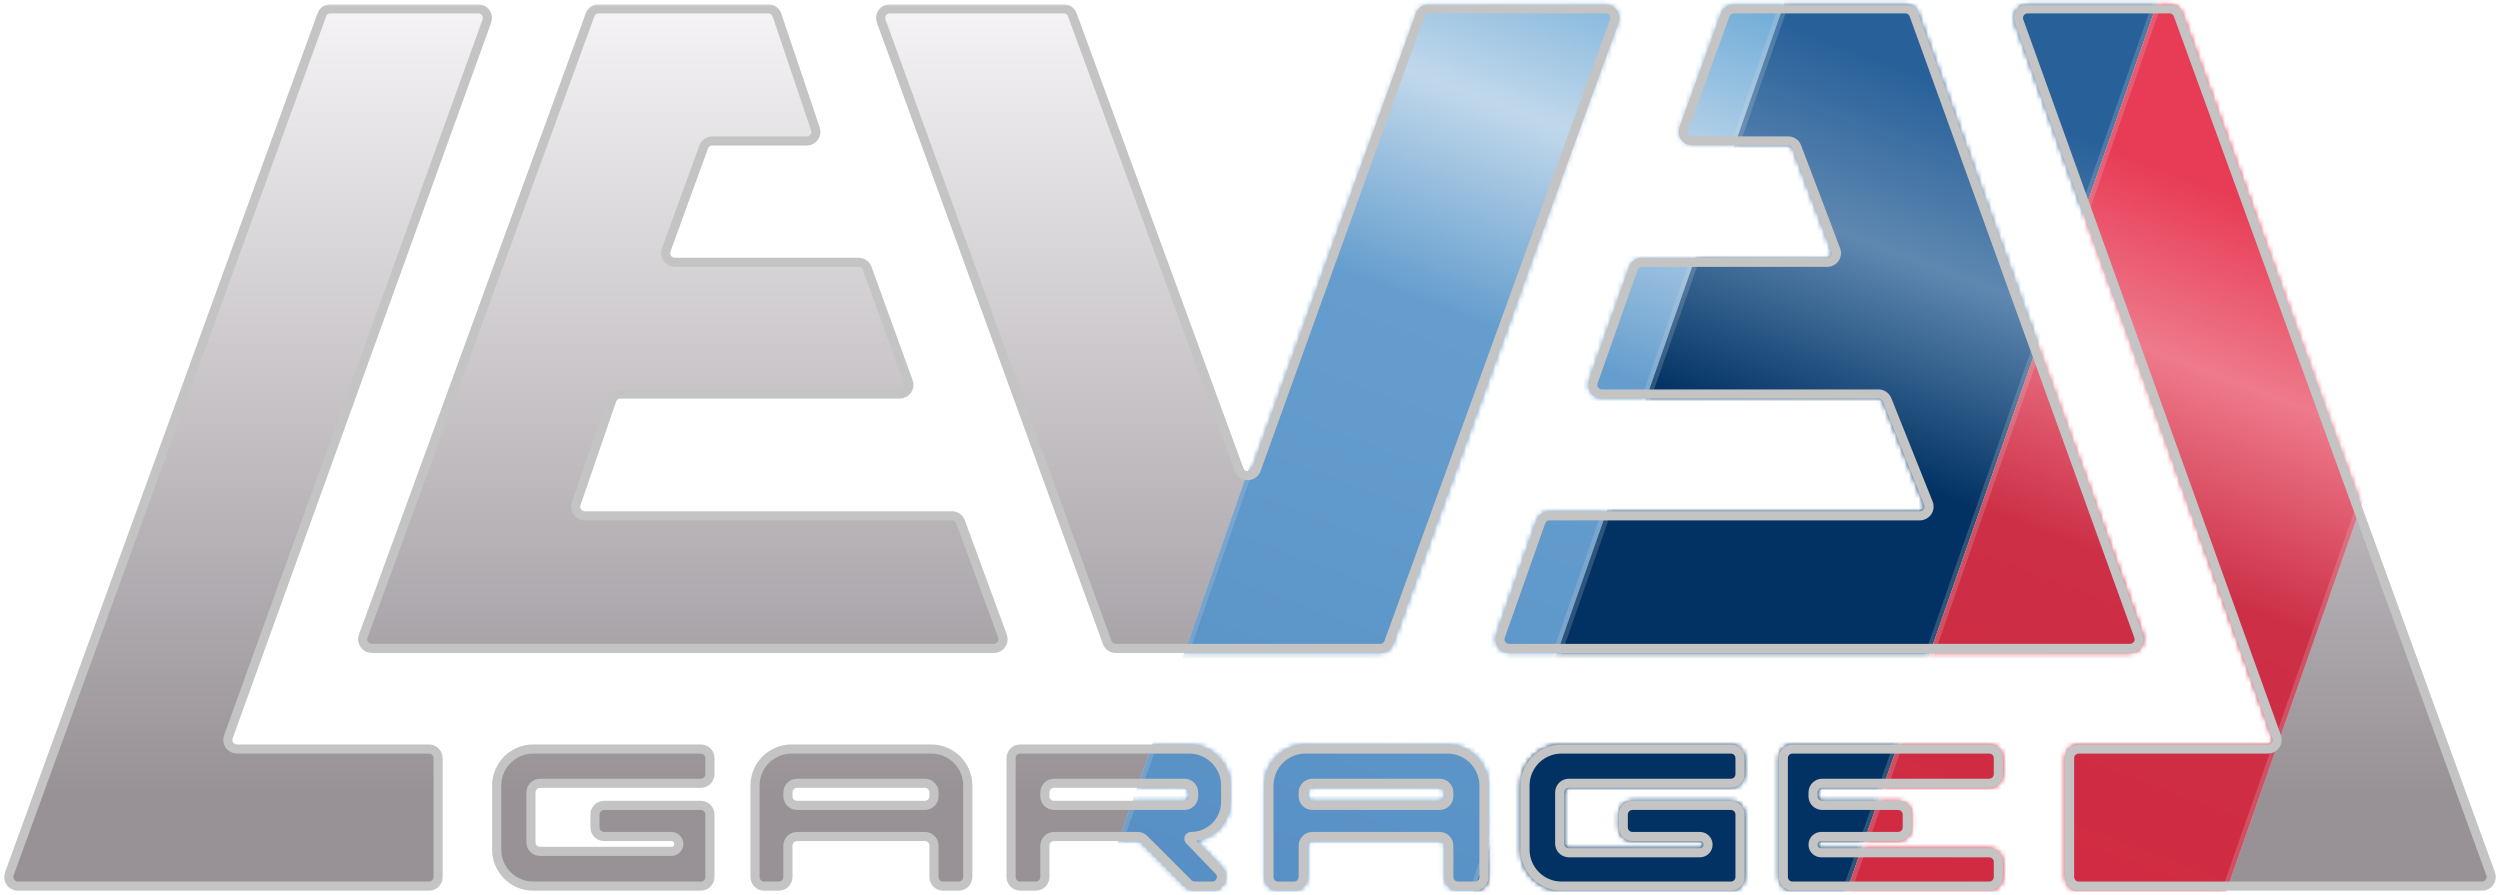 <svg width="514" height="184" viewBox="0 0 514 184" fill="none" xmlns="http://www.w3.org/2000/svg">
<path d="M100.1 4.33C100.542 3.105 99.635 1.813 98.332 1.813H67.938C67.148 1.813 66.442 2.307 66.172 3.049L1.917 179.666C1.471 180.891 2.379 182.187 3.683 182.187H88.193C89.231 182.187 90.072 181.346 90.072 180.308V155.874C90.072 154.836 89.231 153.995 88.193 153.995H48.722C47.42 153.995 46.512 152.702 46.955 151.478L100.1 4.33Z" fill="url(#paint0_linear_2643_81)"/>
<path d="M206.114 130.788C206.565 132.014 205.657 133.314 204.351 133.314H76.445C75.14 133.314 74.233 132.017 74.68 130.791L121.32 3.047C121.59 2.306 122.295 1.813 123.085 1.813H157.96C158.766 1.813 159.482 2.327 159.74 3.09L167.647 26.505C168.058 27.723 167.152 28.985 165.867 28.985H146.443C145.653 28.985 144.948 29.479 144.677 30.221L136.962 51.409C136.516 52.635 137.424 53.931 138.728 53.931H176.529C177.319 53.931 178.025 54.426 178.295 55.169L186.756 78.491C187.201 79.716 186.293 81.01 184.99 81.01H127.56C126.758 81.01 126.044 81.519 125.783 82.278L118.457 103.559C118.037 104.779 118.943 106.05 120.234 106.05H195.72C196.508 106.05 197.212 106.541 197.484 107.281L206.114 130.788Z" fill="url(#paint1_linear_2643_81)"/>
<path d="M220.47 3.045C220.199 2.305 219.494 1.813 218.706 1.813H182.938C181.634 1.813 180.727 3.108 181.173 4.334L227.632 132.078C227.902 132.82 228.608 133.314 229.398 133.314H283.767C284.558 133.314 285.264 132.82 285.533 132.077L331.903 4.333C332.348 3.108 331.44 1.813 330.137 1.813H293.727C292.934 1.813 292.227 2.31 291.959 3.055L258.288 96.548C257.694 98.199 255.361 98.206 254.757 96.558L220.47 3.045Z" fill="url(#paint2_linear_2643_81)"/>
<path d="M393.512 3.053C393.243 2.309 392.536 1.813 391.745 1.813H356.469C355.68 1.813 354.975 2.306 354.704 3.047L346.158 26.462C345.711 27.688 346.619 28.985 347.923 28.985H367.668C368.449 28.985 369.148 29.468 369.425 30.198L377.455 51.386C377.921 52.616 377.013 53.931 375.698 53.931H337.577C336.78 53.931 336.07 54.434 335.805 55.185L327.583 78.507C327.152 79.729 328.059 81.01 329.355 81.01H386.23C386.999 81.01 387.69 81.478 387.975 82.192L396.483 103.473C396.976 104.707 396.067 106.05 394.738 106.05H318.575C317.779 106.05 317.069 106.552 316.803 107.302L308.493 130.809C308.06 132.032 308.967 133.314 310.264 133.314H437.935C439.237 133.314 440.144 132.021 439.701 130.797L393.512 3.053Z" fill="url(#paint3_linear_2643_81)"/>
<path d="M447.828 3.049C447.558 2.307 446.852 1.813 446.062 1.813H416.869C415.568 1.813 414.661 3.104 415.102 4.328L468.069 151.48C468.509 152.704 467.602 153.995 466.301 153.995H427.383C426.345 153.995 425.504 154.836 425.504 155.874V180.308C425.504 181.346 426.345 182.187 427.383 182.187H510.317C511.621 182.187 512.529 180.891 512.083 179.666L447.828 3.049Z" fill="url(#paint4_linear_2643_81)"/>
<path d="M408.981 161.043C410.018 161.043 410.86 160.202 410.86 159.164V155.874C410.86 154.836 410.018 153.995 408.981 153.995H368.527C367.489 153.995 366.648 154.836 366.648 155.874V180.308C366.648 181.346 367.489 182.187 368.527 182.187H408.981C410.018 182.187 410.86 181.346 410.86 180.308V177.203C410.86 176.166 410.018 175.324 408.981 175.324H374.435C373.513 175.324 372.765 174.577 372.765 173.655V173.655C372.765 172.733 373.513 171.986 374.435 171.986H390.258C391.296 171.986 392.137 171.145 392.137 170.107V167.466C392.137 166.428 391.296 165.587 390.258 165.587H374.644C373.607 165.587 372.765 164.746 372.765 163.708V162.922C372.765 161.884 373.607 161.043 374.644 161.043H408.981Z" fill="url(#paint5_linear_2643_81)"/>
<path d="M355.871 165.587C356.909 165.587 357.75 166.428 357.75 167.466V180.308C357.75 181.346 356.909 182.187 355.871 182.187H321.054C316.904 182.187 313.539 178.822 313.539 174.671V161.51C313.539 157.36 316.904 153.995 321.054 153.995H355.871C356.909 153.995 357.75 154.836 357.75 155.874V159.164C357.75 160.202 356.909 161.043 355.871 161.043H322.554C321.517 161.043 320.676 161.884 320.676 162.922V173.446C320.676 174.483 321.517 175.324 322.554 175.324H349.5C350.422 175.324 351.169 174.577 351.169 173.655V173.655C351.169 172.733 350.422 171.986 349.5 171.986H335.623C334.586 171.986 333.744 171.145 333.744 170.107V167.466C333.744 166.428 334.586 165.587 335.623 165.587H355.871Z" fill="url(#paint6_linear_2643_81)"/>
<path d="M144.083 182.187C145.12 182.187 145.962 181.346 145.962 180.308V167.466C145.962 166.428 145.12 165.587 144.083 165.587H124.205C123.168 165.587 122.327 166.428 122.327 167.466V170.107C122.327 171.145 123.168 171.986 124.205 171.986H138.036C138.881 171.986 139.566 172.671 139.566 173.516V173.516C139.566 174.361 138.881 175.046 138.036 175.046H111.044C110.006 175.046 109.165 174.205 109.165 173.167V162.922C109.165 161.884 110.006 161.043 111.044 161.043H144.083C145.12 161.043 145.962 160.202 145.962 159.164V155.874C145.962 154.836 145.12 153.995 144.083 153.995H109.637C105.486 153.995 102.121 157.36 102.121 161.51V174.671C102.121 178.822 105.486 182.187 109.637 182.187H144.083Z" fill="url(#paint7_linear_2643_81)"/>
<path fill-rule="evenodd" clip-rule="evenodd" d="M249.245 182.187C250.902 182.187 251.748 180.198 250.598 179.005L244.564 172.739C244.292 172.456 244.492 171.986 244.884 171.986V171.986C248.811 171.986 251.995 168.802 251.995 164.875V161.51C251.995 157.36 248.63 153.995 244.479 153.995H209.755C208.717 153.995 207.876 154.836 207.876 155.874V180.308C207.876 181.346 208.717 182.187 209.755 182.187H212.949C213.986 182.187 214.828 181.346 214.828 180.308V173.865C214.828 172.827 215.669 171.986 216.707 171.986H233.884C234.382 171.986 234.861 172.184 235.213 172.537L244.308 181.636C244.66 181.989 245.138 182.187 245.637 182.187H249.245ZM243.535 165.587C244.573 165.587 245.414 164.746 245.414 163.708V162.922C245.414 161.884 244.573 161.043 243.535 161.043H216.707C215.669 161.043 214.828 161.884 214.828 162.922V163.708C214.828 164.746 215.669 165.587 216.707 165.587H243.535Z" fill="url(#paint8_linear_2643_81)"/>
<path fill-rule="evenodd" clip-rule="evenodd" d="M197.099 182.187C198.137 182.187 198.978 181.346 198.978 180.308V161.51C198.978 157.36 195.613 153.995 191.463 153.995H162.746C158.595 153.995 155.23 157.36 155.23 161.51V180.308C155.23 181.346 156.071 182.187 157.109 182.187H160.117C161.155 182.187 161.996 181.346 161.996 180.308V173.865C161.996 172.827 162.838 171.986 163.875 171.986H190.148C191.186 171.986 192.027 172.827 192.027 173.865V180.308C192.027 181.346 192.868 182.187 193.906 182.187H197.099ZM163.875 165.587C162.838 165.587 161.996 164.746 161.996 163.708V162.922C161.996 161.884 162.838 161.043 163.875 161.043H190.148C191.186 161.043 192.027 161.884 192.027 162.922V163.708C192.027 164.746 191.186 165.587 190.148 165.587H163.875Z" fill="url(#paint9_linear_2643_81)"/>
<path fill-rule="evenodd" clip-rule="evenodd" d="M303.225 182.187C304.263 182.187 305.104 181.346 305.104 180.308V161.51C305.104 157.36 301.739 153.995 297.589 153.995H268.408C264.258 153.995 260.893 157.36 260.893 161.51V180.308C260.893 181.346 261.734 182.187 262.772 182.187H266.058C267.096 182.187 267.937 181.346 267.937 180.308V173.865C267.937 172.827 268.778 171.986 269.816 171.986H295.996C297.034 171.986 297.875 172.827 297.875 173.865V180.308C297.875 181.346 298.716 182.187 299.754 182.187H303.225ZM269.816 165.587C268.778 165.587 267.937 164.746 267.937 163.708V162.922C267.937 161.884 268.778 161.043 269.816 161.043H295.996C297.034 161.043 297.875 161.884 297.875 162.922V163.708C297.875 164.746 297.034 165.587 295.996 165.587H269.816Z" fill="url(#paint10_linear_2643_81)"/>
<mask id="mask0_2643_81" style="mask-type:alpha" maskUnits="userSpaceOnUse" x="0" y="0" width="514" height="184">
<mask id="path-2-outside-1_2643_81" maskUnits="userSpaceOnUse" x="0" y="0.813" width="514" height="183" fill="black">
<rect fill="white" y="0.813" width="514" height="183"/>
<path d="M100.1 4.33C100.542 3.105 99.635 1.813 98.332 1.813H67.938C67.148 1.813 66.442 2.307 66.172 3.049L1.917 179.666C1.471 180.891 2.379 182.187 3.683 182.187H88.193C89.231 182.187 90.072 181.346 90.072 180.308V155.874C90.072 154.836 89.231 153.995 88.193 153.995H48.722C47.42 153.995 46.512 152.702 46.955 151.478L100.1 4.33Z"/>
<path d="M206.114 130.788C206.565 132.014 205.657 133.314 204.351 133.314H76.445C75.14 133.314 74.233 132.017 74.68 130.791L121.32 3.047C121.59 2.306 122.295 1.813 123.085 1.813H157.96C158.766 1.813 159.482 2.327 159.74 3.09L167.647 26.505C168.058 27.723 167.152 28.985 165.867 28.985H146.443C145.653 28.985 144.948 29.479 144.677 30.221L136.962 51.409C136.516 52.635 137.424 53.931 138.728 53.931H176.529C177.319 53.931 178.025 54.426 178.295 55.169L186.756 78.491C187.201 79.716 186.293 81.01 184.99 81.01H127.56C126.758 81.01 126.044 81.519 125.783 82.278L118.457 103.559C118.037 104.779 118.943 106.05 120.234 106.05H195.72C196.508 106.05 197.212 106.541 197.484 107.281L206.114 130.788Z"/>
<path d="M220.47 3.045C220.199 2.305 219.494 1.813 218.706 1.813H182.938C181.634 1.813 180.727 3.108 181.173 4.334L227.632 132.078C227.902 132.82 228.608 133.314 229.398 133.314H283.767C284.558 133.314 285.264 132.82 285.533 132.077L331.903 4.333C332.348 3.108 331.44 1.813 330.137 1.813H293.727C292.934 1.813 292.227 2.31 291.959 3.055L258.288 96.548C257.694 98.199 255.361 98.206 254.757 96.558L220.47 3.045Z"/>
<path d="M393.512 3.053C393.243 2.309 392.536 1.813 391.745 1.813H356.469C355.68 1.813 354.975 2.306 354.704 3.047L346.158 26.462C345.711 27.688 346.619 28.985 347.923 28.985H367.668C368.449 28.985 369.148 29.468 369.425 30.198L377.455 51.386C377.921 52.616 377.013 53.931 375.698 53.931H337.577C336.78 53.931 336.07 54.434 335.805 55.185L327.583 78.507C327.152 79.729 328.059 81.01 329.355 81.01H386.23C386.999 81.01 387.69 81.478 387.975 82.192L396.483 103.473C396.976 104.707 396.067 106.05 394.738 106.05H318.575C317.779 106.05 317.069 106.552 316.803 107.302L308.493 130.809C308.06 132.032 308.967 133.314 310.264 133.314H437.935C439.237 133.314 440.144 132.021 439.701 130.797L393.512 3.053Z"/>
<path d="M447.828 3.049C447.558 2.307 446.852 1.813 446.062 1.813H416.869C415.568 1.813 414.661 3.104 415.102 4.328L468.069 151.48C468.509 152.704 467.602 153.995 466.301 153.995H427.383C426.345 153.995 425.504 154.836 425.504 155.874V180.308C425.504 181.346 426.345 182.187 427.383 182.187H510.317C511.621 182.187 512.529 180.891 512.083 179.666L447.828 3.049Z"/>
<path d="M408.981 161.043C410.018 161.043 410.86 160.202 410.86 159.164V155.874C410.86 154.836 410.018 153.995 408.981 153.995H368.527C367.489 153.995 366.648 154.836 366.648 155.874V180.308C366.648 181.346 367.489 182.187 368.527 182.187H408.981C410.018 182.187 410.86 181.346 410.86 180.308V177.203C410.86 176.166 410.018 175.324 408.981 175.324H374.435C373.513 175.324 372.765 174.577 372.765 173.655V173.655C372.765 172.733 373.513 171.986 374.435 171.986H390.258C391.296 171.986 392.137 171.145 392.137 170.107V167.466C392.137 166.428 391.296 165.587 390.258 165.587H374.644C373.607 165.587 372.765 164.746 372.765 163.708V162.922C372.765 161.884 373.607 161.043 374.644 161.043H408.981Z"/>
<path d="M355.871 165.587C356.909 165.587 357.75 166.428 357.75 167.466V180.308C357.75 181.346 356.909 182.187 355.871 182.187H321.054C316.904 182.187 313.539 178.822 313.539 174.671V161.51C313.539 157.36 316.904 153.995 321.054 153.995H355.871C356.909 153.995 357.75 154.836 357.75 155.874V159.164C357.75 160.202 356.909 161.043 355.871 161.043H322.554C321.517 161.043 320.676 161.884 320.676 162.922V173.446C320.676 174.483 321.517 175.324 322.554 175.324H349.5C350.422 175.324 351.169 174.577 351.169 173.655V173.655C351.169 172.733 350.422 171.986 349.5 171.986H335.623C334.586 171.986 333.744 171.145 333.744 170.107V167.466C333.744 166.428 334.586 165.587 335.623 165.587H355.871Z"/>
<path d="M144.083 182.187C145.12 182.187 145.962 181.346 145.962 180.308V167.466C145.962 166.428 145.12 165.587 144.083 165.587H124.205C123.168 165.587 122.327 166.428 122.327 167.466V170.107C122.327 171.145 123.168 171.986 124.205 171.986H138.036C138.881 171.986 139.566 172.671 139.566 173.516V173.516C139.566 174.361 138.881 175.046 138.036 175.046H111.044C110.006 175.046 109.165 174.205 109.165 173.167V162.922C109.165 161.884 110.006 161.043 111.044 161.043H144.083C145.12 161.043 145.962 160.202 145.962 159.164V155.874C145.962 154.836 145.12 153.995 144.083 153.995H109.637C105.486 153.995 102.121 157.36 102.121 161.51V174.671C102.121 178.822 105.486 182.187 109.637 182.187H144.083Z"/>
<path fill-rule="evenodd" clip-rule="evenodd" d="M249.245 182.187C250.902 182.187 251.748 180.198 250.598 179.005L244.564 172.739C244.292 172.456 244.492 171.986 244.884 171.986V171.986C248.811 171.986 251.995 168.802 251.995 164.875V161.51C251.995 157.36 248.63 153.995 244.479 153.995H209.755C208.717 153.995 207.876 154.836 207.876 155.874V180.308C207.876 181.346 208.717 182.187 209.755 182.187H212.949C213.986 182.187 214.828 181.346 214.828 180.308V173.865C214.828 172.827 215.669 171.986 216.707 171.986H233.884C234.382 171.986 234.861 172.184 235.213 172.537L244.308 181.636C244.66 181.989 245.138 182.187 245.637 182.187H249.245ZM243.535 165.587C244.573 165.587 245.414 164.746 245.414 163.708V162.922C245.414 161.884 244.573 161.043 243.535 161.043H216.707C215.669 161.043 214.828 161.884 214.828 162.922V163.708C214.828 164.746 215.669 165.587 216.707 165.587H243.535Z"/>
<path fill-rule="evenodd" clip-rule="evenodd" d="M197.099 182.187C198.137 182.187 198.978 181.346 198.978 180.308V161.51C198.978 157.36 195.613 153.995 191.463 153.995H162.746C158.595 153.995 155.23 157.36 155.23 161.51V180.308C155.23 181.346 156.071 182.187 157.109 182.187H160.117C161.155 182.187 161.996 181.346 161.996 180.308V173.865C161.996 172.827 162.838 171.986 163.875 171.986H190.148C191.186 171.986 192.027 172.827 192.027 173.865V180.308C192.027 181.346 192.868 182.187 193.906 182.187H197.099ZM163.875 165.587C162.838 165.587 161.996 164.746 161.996 163.708V162.922C161.996 161.884 162.838 161.043 163.875 161.043H190.148C191.186 161.043 192.027 161.884 192.027 162.922V163.708C192.027 164.746 191.186 165.587 190.148 165.587H163.875Z"/>
<path fill-rule="evenodd" clip-rule="evenodd" d="M303.225 182.187C304.263 182.187 305.104 181.346 305.104 180.308V161.51C305.104 157.36 301.739 153.995 297.589 153.995H268.408C264.258 153.995 260.893 157.36 260.893 161.51V180.308C260.893 181.346 261.734 182.187 262.772 182.187H266.058C267.096 182.187 267.937 181.346 267.937 180.308V173.865C267.937 172.827 268.778 171.986 269.816 171.986H295.996C297.034 171.986 297.875 172.827 297.875 173.865V180.308C297.875 181.346 298.716 182.187 299.754 182.187H303.225ZM269.816 165.587C268.778 165.587 267.937 164.746 267.937 163.708V162.922C267.937 161.884 268.778 161.043 269.816 161.043H295.996C297.034 161.043 297.875 161.884 297.875 162.922V163.708C297.875 164.746 297.034 165.587 295.996 165.587H269.816Z"/>
</mask>
<path d="M100.1 4.33C100.542 3.105 99.635 1.813 98.332 1.813H67.938C67.148 1.813 66.442 2.307 66.172 3.049L1.917 179.666C1.471 180.891 2.379 182.187 3.683 182.187H88.193C89.231 182.187 90.072 181.346 90.072 180.308V155.874C90.072 154.836 89.231 153.995 88.193 153.995H48.722C47.42 153.995 46.512 152.702 46.955 151.478L100.1 4.33Z" fill="url(#paint11_linear_2643_81)"/>
<path d="M206.114 130.788C206.565 132.014 205.657 133.314 204.351 133.314H76.445C75.14 133.314 74.233 132.017 74.68 130.791L121.32 3.047C121.59 2.306 122.295 1.813 123.085 1.813H157.96C158.766 1.813 159.482 2.327 159.74 3.09L167.647 26.505C168.058 27.723 167.152 28.985 165.867 28.985H146.443C145.653 28.985 144.948 29.479 144.677 30.221L136.962 51.409C136.516 52.635 137.424 53.931 138.728 53.931H176.529C177.319 53.931 178.025 54.426 178.295 55.169L186.756 78.491C187.201 79.716 186.293 81.01 184.99 81.01H127.56C126.758 81.01 126.044 81.519 125.783 82.278L118.457 103.559C118.037 104.779 118.943 106.05 120.234 106.05H195.72C196.508 106.05 197.212 106.541 197.484 107.281L206.114 130.788Z" fill="url(#paint12_linear_2643_81)"/>
<path d="M220.47 3.045C220.199 2.305 219.494 1.813 218.706 1.813H182.938C181.634 1.813 180.727 3.108 181.173 4.334L227.632 132.078C227.902 132.82 228.608 133.314 229.398 133.314H283.767C284.558 133.314 285.264 132.82 285.533 132.077L331.903 4.333C332.348 3.108 331.44 1.813 330.137 1.813H293.727C292.934 1.813 292.227 2.31 291.959 3.055L258.288 96.548C257.694 98.199 255.361 98.206 254.757 96.558L220.47 3.045Z" fill="url(#paint13_linear_2643_81)"/>
<path d="M393.512 3.053C393.243 2.309 392.536 1.813 391.745 1.813H356.469C355.68 1.813 354.975 2.306 354.704 3.047L346.158 26.462C345.711 27.688 346.619 28.985 347.923 28.985H367.668C368.449 28.985 369.148 29.468 369.425 30.198L377.455 51.386C377.921 52.616 377.013 53.931 375.698 53.931H337.577C336.78 53.931 336.07 54.434 335.805 55.185L327.583 78.507C327.152 79.729 328.059 81.01 329.355 81.01H386.23C386.999 81.01 387.69 81.478 387.975 82.192L396.483 103.473C396.976 104.707 396.067 106.05 394.738 106.05H318.575C317.779 106.05 317.069 106.552 316.803 107.302L308.493 130.809C308.06 132.032 308.967 133.314 310.264 133.314H437.935C439.237 133.314 440.144 132.021 439.701 130.797L393.512 3.053Z" fill="url(#paint14_linear_2643_81)"/>
<path d="M447.828 3.049C447.558 2.307 446.852 1.813 446.062 1.813H416.869C415.568 1.813 414.661 3.104 415.102 4.328L468.069 151.48C468.509 152.704 467.602 153.995 466.301 153.995H427.383C426.345 153.995 425.504 154.836 425.504 155.874V180.308C425.504 181.346 426.345 182.187 427.383 182.187H510.317C511.621 182.187 512.529 180.891 512.083 179.666L447.828 3.049Z" fill="url(#paint15_linear_2643_81)"/>
<path d="M408.981 161.043C410.018 161.043 410.86 160.202 410.86 159.164V155.874C410.86 154.836 410.018 153.995 408.981 153.995H368.527C367.489 153.995 366.648 154.836 366.648 155.874V180.308C366.648 181.346 367.489 182.187 368.527 182.187H408.981C410.018 182.187 410.86 181.346 410.86 180.308V177.203C410.86 176.166 410.018 175.324 408.981 175.324H374.435C373.513 175.324 372.765 174.577 372.765 173.655V173.655C372.765 172.733 373.513 171.986 374.435 171.986H390.258C391.296 171.986 392.137 171.145 392.137 170.107V167.466C392.137 166.428 391.296 165.587 390.258 165.587H374.644C373.607 165.587 372.765 164.746 372.765 163.708V162.922C372.765 161.884 373.607 161.043 374.644 161.043H408.981Z" fill="url(#paint16_linear_2643_81)"/>
<path d="M355.871 165.587C356.909 165.587 357.75 166.428 357.75 167.466V180.308C357.75 181.346 356.909 182.187 355.871 182.187H321.054C316.904 182.187 313.539 178.822 313.539 174.671V161.51C313.539 157.36 316.904 153.995 321.054 153.995H355.871C356.909 153.995 357.75 154.836 357.75 155.874V159.164C357.75 160.202 356.909 161.043 355.871 161.043H322.554C321.517 161.043 320.676 161.884 320.676 162.922V173.446C320.676 174.483 321.517 175.324 322.554 175.324H349.5C350.422 175.324 351.169 174.577 351.169 173.655V173.655C351.169 172.733 350.422 171.986 349.5 171.986H335.623C334.586 171.986 333.744 171.145 333.744 170.107V167.466C333.744 166.428 334.586 165.587 335.623 165.587H355.871Z" fill="url(#paint17_linear_2643_81)"/>
<path d="M144.083 182.187C145.12 182.187 145.962 181.346 145.962 180.308V167.466C145.962 166.428 145.12 165.587 144.083 165.587H124.205C123.168 165.587 122.327 166.428 122.327 167.466V170.107C122.327 171.145 123.168 171.986 124.205 171.986H138.036C138.881 171.986 139.566 172.671 139.566 173.516V173.516C139.566 174.361 138.881 175.046 138.036 175.046H111.044C110.006 175.046 109.165 174.205 109.165 173.167V162.922C109.165 161.884 110.006 161.043 111.044 161.043H144.083C145.12 161.043 145.962 160.202 145.962 159.164V155.874C145.962 154.836 145.12 153.995 144.083 153.995H109.637C105.486 153.995 102.121 157.36 102.121 161.51V174.671C102.121 178.822 105.486 182.187 109.637 182.187H144.083Z" fill="url(#paint18_linear_2643_81)"/>
<path fill-rule="evenodd" clip-rule="evenodd" d="M249.245 182.187C250.902 182.187 251.748 180.198 250.598 179.005L244.564 172.739C244.292 172.456 244.492 171.986 244.884 171.986V171.986C248.811 171.986 251.995 168.802 251.995 164.875V161.51C251.995 157.36 248.63 153.995 244.479 153.995H209.755C208.717 153.995 207.876 154.836 207.876 155.874V180.308C207.876 181.346 208.717 182.187 209.755 182.187H212.949C213.986 182.187 214.828 181.346 214.828 180.308V173.865C214.828 172.827 215.669 171.986 216.707 171.986H233.884C234.382 171.986 234.861 172.184 235.213 172.537L244.308 181.636C244.66 181.989 245.138 182.187 245.637 182.187H249.245ZM243.535 165.587C244.573 165.587 245.414 164.746 245.414 163.708V162.922C245.414 161.884 244.573 161.043 243.535 161.043H216.707C215.669 161.043 214.828 161.884 214.828 162.922V163.708C214.828 164.746 215.669 165.587 216.707 165.587H243.535Z" fill="url(#paint19_linear_2643_81)"/>
<path fill-rule="evenodd" clip-rule="evenodd" d="M197.099 182.187C198.137 182.187 198.978 181.346 198.978 180.308V161.51C198.978 157.36 195.613 153.995 191.463 153.995H162.746C158.595 153.995 155.23 157.36 155.23 161.51V180.308C155.23 181.346 156.071 182.187 157.109 182.187H160.117C161.155 182.187 161.996 181.346 161.996 180.308V173.865C161.996 172.827 162.838 171.986 163.875 171.986H190.148C191.186 171.986 192.027 172.827 192.027 173.865V180.308C192.027 181.346 192.868 182.187 193.906 182.187H197.099ZM163.875 165.587C162.838 165.587 161.996 164.746 161.996 163.708V162.922C161.996 161.884 162.838 161.043 163.875 161.043H190.148C191.186 161.043 192.027 161.884 192.027 162.922V163.708C192.027 164.746 191.186 165.587 190.148 165.587H163.875Z" fill="url(#paint20_linear_2643_81)"/>
<path fill-rule="evenodd" clip-rule="evenodd" d="M303.225 182.187C304.263 182.187 305.104 181.346 305.104 180.308V161.51C305.104 157.36 301.739 153.995 297.589 153.995H268.408C264.258 153.995 260.893 157.36 260.893 161.51V180.308C260.893 181.346 261.734 182.187 262.772 182.187H266.058C267.096 182.187 267.937 181.346 267.937 180.308V173.865C267.937 172.827 268.778 171.986 269.816 171.986H295.996C297.034 171.986 297.875 172.827 297.875 173.865V180.308C297.875 181.346 298.716 182.187 299.754 182.187H303.225ZM269.816 165.587C268.778 165.587 267.937 164.746 267.937 163.708V162.922C267.937 161.884 268.778 161.043 269.816 161.043H295.996C297.034 161.043 297.875 161.884 297.875 162.922V163.708C297.875 164.746 297.034 165.587 295.996 165.587H269.816Z" fill="url(#paint21_linear_2643_81)"/>
<path d="M100.1 4.33C100.542 3.105 99.635 1.813 98.332 1.813H67.938C67.148 1.813 66.442 2.307 66.172 3.049L1.917 179.666C1.471 180.891 2.379 182.187 3.683 182.187H88.193C89.231 182.187 90.072 181.346 90.072 180.308V155.874C90.072 154.836 89.231 153.995 88.193 153.995H48.722C47.42 153.995 46.512 152.702 46.955 151.478L100.1 4.33Z" stroke="#C4C4C4" stroke-width="1.879" mask="url(#path-2-outside-1_2643_81)"/>
<path d="M206.114 130.788C206.565 132.014 205.657 133.314 204.351 133.314H76.445C75.14 133.314 74.233 132.017 74.68 130.791L121.32 3.047C121.59 2.306 122.295 1.813 123.085 1.813H157.96C158.766 1.813 159.482 2.327 159.74 3.09L167.647 26.505C168.058 27.723 167.152 28.985 165.867 28.985H146.443C145.653 28.985 144.948 29.479 144.677 30.221L136.962 51.409C136.516 52.635 137.424 53.931 138.728 53.931H176.529C177.319 53.931 178.025 54.426 178.295 55.169L186.756 78.491C187.201 79.716 186.293 81.01 184.99 81.01H127.56C126.758 81.01 126.044 81.519 125.783 82.278L118.457 103.559C118.037 104.779 118.943 106.05 120.234 106.05H195.72C196.508 106.05 197.212 106.541 197.484 107.281L206.114 130.788Z" stroke="#C4C4C4" stroke-width="1.879" mask="url(#path-2-outside-1_2643_81)"/>
<path d="M220.47 3.045C220.199 2.305 219.494 1.813 218.706 1.813H182.938C181.634 1.813 180.727 3.108 181.173 4.334L227.632 132.078C227.902 132.82 228.608 133.314 229.398 133.314H283.767C284.558 133.314 285.264 132.82 285.533 132.077L331.903 4.333C332.348 3.108 331.44 1.813 330.137 1.813H293.727C292.934 1.813 292.227 2.31 291.959 3.055L258.288 96.548C257.694 98.199 255.361 98.206 254.757 96.558L220.47 3.045Z" stroke="#C4C4C4" stroke-width="1.879" mask="url(#path-2-outside-1_2643_81)"/>
<path d="M393.512 3.053C393.243 2.309 392.536 1.813 391.745 1.813H356.469C355.68 1.813 354.975 2.306 354.704 3.047L346.158 26.462C345.711 27.688 346.619 28.985 347.923 28.985H367.668C368.449 28.985 369.148 29.468 369.425 30.198L377.455 51.386C377.921 52.616 377.013 53.931 375.698 53.931H337.577C336.78 53.931 336.07 54.434 335.805 55.185L327.583 78.507C327.152 79.729 328.059 81.01 329.355 81.01H386.23C386.999 81.01 387.69 81.478 387.975 82.192L396.483 103.473C396.976 104.707 396.067 106.05 394.738 106.05H318.575C317.779 106.05 317.069 106.552 316.803 107.302L308.493 130.809C308.06 132.032 308.967 133.314 310.264 133.314H437.935C439.237 133.314 440.144 132.021 439.701 130.797L393.512 3.053Z" stroke="#C4C4C4" stroke-width="1.879" mask="url(#path-2-outside-1_2643_81)"/>
<path d="M447.828 3.049C447.558 2.307 446.852 1.813 446.062 1.813H416.869C415.568 1.813 414.661 3.104 415.102 4.328L468.069 151.48C468.509 152.704 467.602 153.995 466.301 153.995H427.383C426.345 153.995 425.504 154.836 425.504 155.874V180.308C425.504 181.346 426.345 182.187 427.383 182.187H510.317C511.621 182.187 512.529 180.891 512.083 179.666L447.828 3.049Z" stroke="#C4C4C4" stroke-width="1.879" mask="url(#path-2-outside-1_2643_81)"/>
<path d="M408.981 161.043C410.018 161.043 410.86 160.202 410.86 159.164V155.874C410.86 154.836 410.018 153.995 408.981 153.995H368.527C367.489 153.995 366.648 154.836 366.648 155.874V180.308C366.648 181.346 367.489 182.187 368.527 182.187H408.981C410.018 182.187 410.86 181.346 410.86 180.308V177.203C410.86 176.166 410.018 175.324 408.981 175.324H374.435C373.513 175.324 372.765 174.577 372.765 173.655V173.655C372.765 172.733 373.513 171.986 374.435 171.986H390.258C391.296 171.986 392.137 171.145 392.137 170.107V167.466C392.137 166.428 391.296 165.587 390.258 165.587H374.644C373.607 165.587 372.765 164.746 372.765 163.708V162.922C372.765 161.884 373.607 161.043 374.644 161.043H408.981Z" stroke="#C4C4C4" stroke-width="1.879" mask="url(#path-2-outside-1_2643_81)"/>
<path d="M355.871 165.587C356.909 165.587 357.75 166.428 357.75 167.466V180.308C357.75 181.346 356.909 182.187 355.871 182.187H321.054C316.904 182.187 313.539 178.822 313.539 174.671V161.51C313.539 157.36 316.904 153.995 321.054 153.995H355.871C356.909 153.995 357.75 154.836 357.75 155.874V159.164C357.75 160.202 356.909 161.043 355.871 161.043H322.554C321.517 161.043 320.676 161.884 320.676 162.922V173.446C320.676 174.483 321.517 175.324 322.554 175.324H349.5C350.422 175.324 351.169 174.577 351.169 173.655V173.655C351.169 172.733 350.422 171.986 349.5 171.986H335.623C334.586 171.986 333.744 171.145 333.744 170.107V167.466C333.744 166.428 334.586 165.587 335.623 165.587H355.871Z" stroke="#C4C4C4" stroke-width="1.879" mask="url(#path-2-outside-1_2643_81)"/>
<path d="M144.083 182.187C145.12 182.187 145.962 181.346 145.962 180.308V167.466C145.962 166.428 145.12 165.587 144.083 165.587H124.205C123.168 165.587 122.327 166.428 122.327 167.466V170.107C122.327 171.145 123.168 171.986 124.205 171.986H138.036C138.881 171.986 139.566 172.671 139.566 173.516V173.516C139.566 174.361 138.881 175.046 138.036 175.046H111.044C110.006 175.046 109.165 174.205 109.165 173.167V162.922C109.165 161.884 110.006 161.043 111.044 161.043H144.083C145.12 161.043 145.962 160.202 145.962 159.164V155.874C145.962 154.836 145.12 153.995 144.083 153.995H109.637C105.486 153.995 102.121 157.36 102.121 161.51V174.671C102.121 178.822 105.486 182.187 109.637 182.187H144.083Z" stroke="#C4C4C4" stroke-width="1.879" mask="url(#path-2-outside-1_2643_81)"/>
<path fill-rule="evenodd" clip-rule="evenodd" d="M249.245 182.187C250.902 182.187 251.748 180.198 250.598 179.005L244.564 172.739C244.292 172.456 244.492 171.986 244.884 171.986V171.986C248.811 171.986 251.995 168.802 251.995 164.875V161.51C251.995 157.36 248.63 153.995 244.479 153.995H209.755C208.717 153.995 207.876 154.836 207.876 155.874V180.308C207.876 181.346 208.717 182.187 209.755 182.187H212.949C213.986 182.187 214.828 181.346 214.828 180.308V173.865C214.828 172.827 215.669 171.986 216.707 171.986H233.884C234.382 171.986 234.861 172.184 235.213 172.537L244.308 181.636C244.66 181.989 245.138 182.187 245.637 182.187H249.245ZM243.535 165.587C244.573 165.587 245.414 164.746 245.414 163.708V162.922C245.414 161.884 244.573 161.043 243.535 161.043H216.707C215.669 161.043 214.828 161.884 214.828 162.922V163.708C214.828 164.746 215.669 165.587 216.707 165.587H243.535Z" stroke="#C4C4C4" stroke-width="1.879" mask="url(#path-2-outside-1_2643_81)"/>
<path fill-rule="evenodd" clip-rule="evenodd" d="M197.099 182.187C198.137 182.187 198.978 181.346 198.978 180.308V161.51C198.978 157.36 195.613 153.995 191.463 153.995H162.746C158.595 153.995 155.23 157.36 155.23 161.51V180.308C155.23 181.346 156.071 182.187 157.109 182.187H160.117C161.155 182.187 161.996 181.346 161.996 180.308V173.865C161.996 172.827 162.838 171.986 163.875 171.986H190.148C191.186 171.986 192.027 172.827 192.027 173.865V180.308C192.027 181.346 192.868 182.187 193.906 182.187H197.099ZM163.875 165.587C162.838 165.587 161.996 164.746 161.996 163.708V162.922C161.996 161.884 162.838 161.043 163.875 161.043H190.148C191.186 161.043 192.027 161.884 192.027 162.922V163.708C192.027 164.746 191.186 165.587 190.148 165.587H163.875Z" stroke="#C4C4C4" stroke-width="1.879" mask="url(#path-2-outside-1_2643_81)"/>
<path fill-rule="evenodd" clip-rule="evenodd" d="M303.225 182.187C304.263 182.187 305.104 181.346 305.104 180.308V161.51C305.104 157.36 301.739 153.995 297.589 153.995H268.408C264.258 153.995 260.893 157.36 260.893 161.51V180.308C260.893 181.346 261.734 182.187 262.772 182.187H266.058C267.096 182.187 267.937 181.346 267.937 180.308V173.865C267.937 172.827 268.778 171.986 269.816 171.986H295.996C297.034 171.986 297.875 172.827 297.875 173.865V180.308C297.875 181.346 298.716 182.187 299.754 182.187H303.225ZM269.816 165.587C268.778 165.587 267.937 164.746 267.937 163.708V162.922C267.937 161.884 268.778 161.043 269.816 161.043H295.996C297.034 161.043 297.875 161.884 297.875 162.922V163.708C297.875 164.746 297.034 165.587 295.996 165.587H269.816Z" stroke="#C4C4C4" stroke-width="1.879" mask="url(#path-2-outside-1_2643_81)"/>
</mask>
<g mask="url(#mask0_2643_81)">
<rect width="72.382" height="350.843" transform="matrix(0.936 0.353 -0.33 0.944 329.527 -111.861)" fill="#D9D9D9"/>
<rect width="72.382" height="350.843" transform="matrix(0.936 0.353 -0.33 0.944 329.527 -111.861)" fill="url(#paint22_linear_2643_81)"/>
<rect x="0.285" y="0.609" width="71.442" height="349.903" transform="matrix(0.936 0.353 -0.33 0.944 329.747 -111.927)" stroke="#DEDEDE" stroke-opacity="0.2" stroke-width="0.939"/>
<rect width="72.382" height="350.842" transform="matrix(0.936 0.353 -0.33 0.944 397.262 -86.34)" fill="#D9D9D9"/>
<rect width="72.382" height="350.842" transform="matrix(0.936 0.353 -0.33 0.944 397.262 -86.34)" fill="url(#paint23_linear_2643_81)"/>
<rect x="0.285" y="0.609" width="71.442" height="349.903" transform="matrix(0.936 0.353 -0.33 0.944 397.481 -86.406)" stroke="#DEDEDE" stroke-opacity="0.2" stroke-width="0.939"/>
<rect width="73.666" height="350.842" transform="matrix(0.936 0.353 -0.33 0.944 464.996 -60.818)" fill="#D9D9D9"/>
<rect width="73.666" height="350.842" transform="matrix(0.936 0.353 -0.33 0.944 464.996 -60.818)" fill="url(#paint24_linear_2643_81)"/>
<rect x="0.285" y="0.609" width="72.727" height="349.903" transform="matrix(0.936 0.353 -0.33 0.944 465.215 -60.884)" stroke="#DEDEDE" stroke-opacity="0.2" stroke-width="0.939"/>
</g>
<mask id="path-9-outside-2_2643_81" maskUnits="userSpaceOnUse" x="0" y="0.813" width="514" height="183" fill="black">
<rect fill="white" y="0.813" width="514" height="183"/>
<path d="M100.1 4.33C100.542 3.105 99.635 1.813 98.332 1.813H67.938C67.148 1.813 66.442 2.307 66.172 3.049L1.917 179.666C1.471 180.891 2.379 182.187 3.683 182.187H88.193C89.231 182.187 90.072 181.346 90.072 180.308V155.874C90.072 154.836 89.231 153.995 88.193 153.995H48.722C47.42 153.995 46.512 152.702 46.955 151.478L100.1 4.33Z"/>
<path d="M206.114 130.788C206.565 132.014 205.657 133.314 204.351 133.314H76.445C75.14 133.314 74.233 132.017 74.68 130.791L121.32 3.047C121.59 2.306 122.295 1.813 123.085 1.813H157.96C158.766 1.813 159.482 2.327 159.74 3.09L167.647 26.505C168.058 27.723 167.152 28.985 165.867 28.985H146.443C145.653 28.985 144.948 29.479 144.677 30.221L136.962 51.409C136.516 52.635 137.424 53.931 138.728 53.931H176.529C177.319 53.931 178.025 54.426 178.295 55.169L186.756 78.491C187.201 79.716 186.293 81.01 184.99 81.01H127.56C126.758 81.01 126.044 81.519 125.783 82.278L118.457 103.559C118.037 104.779 118.943 106.05 120.234 106.05H195.72C196.508 106.05 197.212 106.541 197.484 107.281L206.114 130.788Z"/>
<path d="M220.47 3.045C220.199 2.305 219.494 1.813 218.706 1.813H182.938C181.634 1.813 180.727 3.108 181.173 4.334L227.632 132.078C227.902 132.82 228.608 133.314 229.398 133.314H283.767C284.558 133.314 285.264 132.82 285.533 132.077L331.903 4.333C332.348 3.108 331.44 1.813 330.137 1.813H293.727C292.934 1.813 292.227 2.31 291.959 3.055L258.289 96.548C257.694 98.199 255.361 98.206 254.757 96.558L220.47 3.045Z"/>
<path d="M393.512 3.053C393.243 2.309 392.536 1.813 391.745 1.813H356.469C355.68 1.813 354.975 2.306 354.704 3.047L346.158 26.462C345.711 27.688 346.619 28.985 347.923 28.985H367.668C368.449 28.985 369.148 29.468 369.425 30.198L377.455 51.386C377.921 52.616 377.013 53.931 375.698 53.931H337.577C336.78 53.931 336.07 54.434 335.805 55.185L327.583 78.507C327.152 79.729 328.059 81.01 329.355 81.01H386.23C386.999 81.01 387.69 81.478 387.975 82.192L396.483 103.473C396.976 104.707 396.067 106.05 394.738 106.05H318.575C317.779 106.05 317.069 106.552 316.803 107.302L308.493 130.809C308.06 132.032 308.967 133.314 310.264 133.314H437.935C439.237 133.314 440.144 132.021 439.702 130.797L393.512 3.053Z"/>
<path d="M447.828 3.049C447.558 2.307 446.852 1.813 446.062 1.813H416.869C415.568 1.813 414.661 3.104 415.102 4.328L468.069 151.48C468.509 152.704 467.602 153.995 466.301 153.995H427.383C426.345 153.995 425.504 154.836 425.504 155.874V180.308C425.504 181.346 426.345 182.187 427.383 182.187H510.317C511.621 182.187 512.529 180.891 512.083 179.666L447.828 3.049Z"/>
<path d="M408.981 161.043C410.018 161.043 410.86 160.202 410.86 159.164V155.874C410.86 154.836 410.018 153.995 408.981 153.995H368.527C367.489 153.995 366.648 154.836 366.648 155.874V180.308C366.648 181.346 367.489 182.187 368.527 182.187H408.981C410.018 182.187 410.86 181.346 410.86 180.308V177.203C410.86 176.166 410.018 175.324 408.981 175.324H374.435C373.513 175.324 372.765 174.577 372.765 173.655V173.655C372.765 172.733 373.513 171.986 374.435 171.986H390.258C391.296 171.986 392.137 171.145 392.137 170.107V167.466C392.137 166.428 391.296 165.587 390.258 165.587H374.644C373.607 165.587 372.765 164.746 372.765 163.708V162.922C372.765 161.884 373.607 161.043 374.644 161.043H408.981Z"/>
<path d="M355.871 165.587C356.909 165.587 357.75 166.428 357.75 167.466V180.308C357.75 181.346 356.909 182.187 355.871 182.187H321.054C316.904 182.187 313.539 178.822 313.539 174.671V161.51C313.539 157.36 316.904 153.995 321.054 153.995H355.871C356.909 153.995 357.75 154.836 357.75 155.874V159.164C357.75 160.202 356.909 161.043 355.871 161.043H322.555C321.517 161.043 320.676 161.884 320.676 162.922V173.446C320.676 174.483 321.517 175.324 322.555 175.324H349.5C350.422 175.324 351.169 174.577 351.169 173.655V173.655C351.169 172.733 350.422 171.986 349.5 171.986H335.623C334.586 171.986 333.744 171.145 333.744 170.107V167.466C333.744 166.428 334.586 165.587 335.623 165.587H355.871Z"/>
<path d="M144.083 182.187C145.12 182.187 145.962 181.346 145.962 180.308V167.466C145.962 166.428 145.12 165.587 144.083 165.587H124.205C123.168 165.587 122.327 166.428 122.327 167.466V170.107C122.327 171.145 123.168 171.986 124.205 171.986H138.036C138.881 171.986 139.566 172.671 139.566 173.516V173.516C139.566 174.361 138.881 175.046 138.036 175.046H111.044C110.006 175.046 109.165 174.205 109.165 173.167V162.922C109.165 161.884 110.006 161.043 111.044 161.043H144.083C145.12 161.043 145.962 160.202 145.962 159.164V155.874C145.962 154.836 145.12 153.995 144.083 153.995H109.637C105.486 153.995 102.121 157.36 102.121 161.51V174.671C102.121 178.822 105.486 182.187 109.637 182.187H144.083Z"/>
<path fill-rule="evenodd" clip-rule="evenodd" d="M249.245 182.187C250.902 182.187 251.748 180.198 250.598 179.005L244.564 172.739C244.292 172.456 244.492 171.986 244.884 171.986V171.986C248.811 171.986 251.995 168.802 251.995 164.875V161.51C251.995 157.36 248.63 153.995 244.479 153.995H209.755C208.717 153.995 207.876 154.836 207.876 155.874V180.308C207.876 181.346 208.717 182.187 209.755 182.187H212.949C213.986 182.187 214.828 181.346 214.828 180.308V173.865C214.828 172.827 215.669 171.986 216.707 171.986H233.884C234.382 171.986 234.861 172.184 235.213 172.537L244.308 181.636C244.66 181.989 245.138 182.187 245.637 182.187H249.245ZM243.535 165.587C244.573 165.587 245.414 164.746 245.414 163.708V162.922C245.414 161.884 244.573 161.043 243.535 161.043H216.707C215.669 161.043 214.828 161.884 214.828 162.922V163.708C214.828 164.746 215.669 165.587 216.707 165.587H243.535Z"/>
<path fill-rule="evenodd" clip-rule="evenodd" d="M197.099 182.187C198.137 182.187 198.978 181.346 198.978 180.308V161.51C198.978 157.36 195.613 153.995 191.463 153.995H162.746C158.595 153.995 155.23 157.36 155.23 161.51V180.308C155.23 181.346 156.071 182.187 157.109 182.187H160.117C161.155 182.187 161.996 181.346 161.996 180.308V173.865C161.996 172.827 162.838 171.986 163.875 171.986H190.148C191.186 171.986 192.027 172.827 192.027 173.865V180.308C192.027 181.346 192.868 182.187 193.906 182.187H197.099ZM163.875 165.587C162.838 165.587 161.996 164.746 161.996 163.708V162.922C161.996 161.884 162.838 161.043 163.875 161.043H190.148C191.186 161.043 192.027 161.884 192.027 162.922V163.708C192.027 164.746 191.186 165.587 190.148 165.587H163.875Z"/>
<path fill-rule="evenodd" clip-rule="evenodd" d="M303.225 182.187C304.263 182.187 305.104 181.346 305.104 180.308V161.51C305.104 157.36 301.739 153.995 297.589 153.995H268.408C264.258 153.995 260.893 157.36 260.893 161.51V180.308C260.893 181.346 261.734 182.187 262.772 182.187H266.058C267.096 182.187 267.937 181.346 267.937 180.308V173.865C267.937 172.827 268.778 171.986 269.816 171.986H295.996C297.034 171.986 297.875 172.827 297.875 173.865V180.308C297.875 181.346 298.716 182.187 299.754 182.187H303.225ZM269.816 165.587C268.778 165.587 267.937 164.746 267.937 163.708V162.922C267.937 161.884 268.778 161.043 269.816 161.043H295.996C297.034 161.043 297.875 161.884 297.875 162.922V163.708C297.875 164.746 297.034 165.587 295.996 165.587H269.816Z"/>
</mask>
<path d="M100.1 4.33C100.542 3.105 99.635 1.813 98.332 1.813H67.938C67.148 1.813 66.442 2.307 66.172 3.049L1.917 179.666C1.471 180.891 2.379 182.187 3.683 182.187H88.193C89.231 182.187 90.072 181.346 90.072 180.308V155.874C90.072 154.836 89.231 153.995 88.193 153.995H48.722C47.42 153.995 46.512 152.702 46.955 151.478L100.1 4.33Z" stroke="#C4C4C4" stroke-width="1.879" mask="url(#path-9-outside-2_2643_81)"/>
<path d="M206.114 130.788C206.565 132.014 205.657 133.314 204.351 133.314H76.445C75.14 133.314 74.233 132.017 74.68 130.791L121.32 3.047C121.59 2.306 122.295 1.813 123.085 1.813H157.96C158.766 1.813 159.482 2.327 159.74 3.09L167.647 26.505C168.058 27.723 167.152 28.985 165.867 28.985H146.443C145.653 28.985 144.948 29.479 144.677 30.221L136.962 51.409C136.516 52.635 137.424 53.931 138.728 53.931H176.529C177.319 53.931 178.025 54.426 178.295 55.169L186.756 78.491C187.201 79.716 186.293 81.01 184.99 81.01H127.56C126.758 81.01 126.044 81.519 125.783 82.278L118.457 103.559C118.037 104.779 118.943 106.05 120.234 106.05H195.72C196.508 106.05 197.212 106.541 197.484 107.281L206.114 130.788Z" stroke="#C4C4C4" stroke-width="1.879" mask="url(#path-9-outside-2_2643_81)"/>
<path d="M220.47 3.045C220.199 2.305 219.494 1.813 218.706 1.813H182.938C181.634 1.813 180.727 3.108 181.173 4.334L227.632 132.078C227.902 132.82 228.608 133.314 229.398 133.314H283.767C284.558 133.314 285.264 132.82 285.533 132.077L331.903 4.333C332.348 3.108 331.44 1.813 330.137 1.813H293.727C292.934 1.813 292.227 2.31 291.959 3.055L258.289 96.548C257.694 98.199 255.361 98.206 254.757 96.558L220.47 3.045Z" stroke="#C4C4C4" stroke-width="1.879" mask="url(#path-9-outside-2_2643_81)"/>
<path d="M393.512 3.053C393.243 2.309 392.536 1.813 391.745 1.813H356.469C355.68 1.813 354.975 2.306 354.704 3.047L346.158 26.462C345.711 27.688 346.619 28.985 347.923 28.985H367.668C368.449 28.985 369.148 29.468 369.425 30.198L377.455 51.386C377.921 52.616 377.013 53.931 375.698 53.931H337.577C336.78 53.931 336.07 54.434 335.805 55.185L327.583 78.507C327.152 79.729 328.059 81.01 329.355 81.01H386.23C386.999 81.01 387.69 81.478 387.975 82.192L396.483 103.473C396.976 104.707 396.067 106.05 394.738 106.05H318.575C317.779 106.05 317.069 106.552 316.803 107.302L308.493 130.809C308.06 132.032 308.967 133.314 310.264 133.314H437.935C439.237 133.314 440.144 132.021 439.702 130.797L393.512 3.053Z" stroke="#C4C4C4" stroke-width="1.879" mask="url(#path-9-outside-2_2643_81)"/>
<path d="M447.828 3.049C447.558 2.307 446.852 1.813 446.062 1.813H416.869C415.568 1.813 414.661 3.104 415.102 4.328L468.069 151.48C468.509 152.704 467.602 153.995 466.301 153.995H427.383C426.345 153.995 425.504 154.836 425.504 155.874V180.308C425.504 181.346 426.345 182.187 427.383 182.187H510.317C511.621 182.187 512.529 180.891 512.083 179.666L447.828 3.049Z" stroke="#C4C4C4" stroke-width="1.879" mask="url(#path-9-outside-2_2643_81)"/>
<path d="M408.981 161.043C410.018 161.043 410.86 160.202 410.86 159.164V155.874C410.86 154.836 410.018 153.995 408.981 153.995H368.527C367.489 153.995 366.648 154.836 366.648 155.874V180.308C366.648 181.346 367.489 182.187 368.527 182.187H408.981C410.018 182.187 410.86 181.346 410.86 180.308V177.203C410.86 176.166 410.018 175.324 408.981 175.324H374.435C373.513 175.324 372.765 174.577 372.765 173.655V173.655C372.765 172.733 373.513 171.986 374.435 171.986H390.258C391.296 171.986 392.137 171.145 392.137 170.107V167.466C392.137 166.428 391.296 165.587 390.258 165.587H374.644C373.607 165.587 372.765 164.746 372.765 163.708V162.922C372.765 161.884 373.607 161.043 374.644 161.043H408.981Z" stroke="#C4C4C4" stroke-width="1.879" mask="url(#path-9-outside-2_2643_81)"/>
<path d="M355.871 165.587C356.909 165.587 357.75 166.428 357.75 167.466V180.308C357.75 181.346 356.909 182.187 355.871 182.187H321.054C316.904 182.187 313.539 178.822 313.539 174.671V161.51C313.539 157.36 316.904 153.995 321.054 153.995H355.871C356.909 153.995 357.75 154.836 357.75 155.874V159.164C357.75 160.202 356.909 161.043 355.871 161.043H322.555C321.517 161.043 320.676 161.884 320.676 162.922V173.446C320.676 174.483 321.517 175.324 322.555 175.324H349.5C350.422 175.324 351.169 174.577 351.169 173.655V173.655C351.169 172.733 350.422 171.986 349.5 171.986H335.623C334.586 171.986 333.744 171.145 333.744 170.107V167.466C333.744 166.428 334.586 165.587 335.623 165.587H355.871Z" stroke="#C4C4C4" stroke-width="1.879" mask="url(#path-9-outside-2_2643_81)"/>
<path d="M144.083 182.187C145.12 182.187 145.962 181.346 145.962 180.308V167.466C145.962 166.428 145.12 165.587 144.083 165.587H124.205C123.168 165.587 122.327 166.428 122.327 167.466V170.107C122.327 171.145 123.168 171.986 124.205 171.986H138.036C138.881 171.986 139.566 172.671 139.566 173.516V173.516C139.566 174.361 138.881 175.046 138.036 175.046H111.044C110.006 175.046 109.165 174.205 109.165 173.167V162.922C109.165 161.884 110.006 161.043 111.044 161.043H144.083C145.12 161.043 145.962 160.202 145.962 159.164V155.874C145.962 154.836 145.12 153.995 144.083 153.995H109.637C105.486 153.995 102.121 157.36 102.121 161.51V174.671C102.121 178.822 105.486 182.187 109.637 182.187H144.083Z" stroke="#C4C4C4" stroke-width="1.879" mask="url(#path-9-outside-2_2643_81)"/>
<path fill-rule="evenodd" clip-rule="evenodd" d="M249.245 182.187C250.902 182.187 251.748 180.198 250.598 179.005L244.564 172.739C244.292 172.456 244.492 171.986 244.884 171.986V171.986C248.811 171.986 251.995 168.802 251.995 164.875V161.51C251.995 157.36 248.63 153.995 244.479 153.995H209.755C208.717 153.995 207.876 154.836 207.876 155.874V180.308C207.876 181.346 208.717 182.187 209.755 182.187H212.949C213.986 182.187 214.828 181.346 214.828 180.308V173.865C214.828 172.827 215.669 171.986 216.707 171.986H233.884C234.382 171.986 234.861 172.184 235.213 172.537L244.308 181.636C244.66 181.989 245.138 182.187 245.637 182.187H249.245ZM243.535 165.587C244.573 165.587 245.414 164.746 245.414 163.708V162.922C245.414 161.884 244.573 161.043 243.535 161.043H216.707C215.669 161.043 214.828 161.884 214.828 162.922V163.708C214.828 164.746 215.669 165.587 216.707 165.587H243.535Z" stroke="#C4C4C4" stroke-width="1.879" mask="url(#path-9-outside-2_2643_81)"/>
<path fill-rule="evenodd" clip-rule="evenodd" d="M197.099 182.187C198.137 182.187 198.978 181.346 198.978 180.308V161.51C198.978 157.36 195.613 153.995 191.463 153.995H162.746C158.595 153.995 155.23 157.36 155.23 161.51V180.308C155.23 181.346 156.071 182.187 157.109 182.187H160.117C161.155 182.187 161.996 181.346 161.996 180.308V173.865C161.996 172.827 162.838 171.986 163.875 171.986H190.148C191.186 171.986 192.027 172.827 192.027 173.865V180.308C192.027 181.346 192.868 182.187 193.906 182.187H197.099ZM163.875 165.587C162.838 165.587 161.996 164.746 161.996 163.708V162.922C161.996 161.884 162.838 161.043 163.875 161.043H190.148C191.186 161.043 192.027 161.884 192.027 162.922V163.708C192.027 164.746 191.186 165.587 190.148 165.587H163.875Z" stroke="#C4C4C4" stroke-width="1.879" mask="url(#path-9-outside-2_2643_81)"/>
<path fill-rule="evenodd" clip-rule="evenodd" d="M303.225 182.187C304.263 182.187 305.104 181.346 305.104 180.308V161.51C305.104 157.36 301.739 153.995 297.589 153.995H268.408C264.258 153.995 260.893 157.36 260.893 161.51V180.308C260.893 181.346 261.734 182.187 262.772 182.187H266.058C267.096 182.187 267.937 181.346 267.937 180.308V173.865C267.937 172.827 268.778 171.986 269.816 171.986H295.996C297.034 171.986 297.875 172.827 297.875 173.865V180.308C297.875 181.346 298.716 182.187 299.754 182.187H303.225ZM269.816 165.587C268.778 165.587 267.937 164.746 267.937 163.708V162.922C267.937 161.884 268.778 161.043 269.816 161.043H295.996C297.034 161.043 297.875 161.884 297.875 162.922V163.708C297.875 164.746 297.034 165.587 295.996 165.587H269.816Z" stroke="#C4C4C4" stroke-width="1.879" mask="url(#path-9-outside-2_2643_81)"/>
<defs>
<linearGradient id="paint0_linear_2643_81" x1="257" y1="1.813" x2="257" y2="182.187" gradientUnits="userSpaceOnUse">
<stop stop-color="#F5F3F6"/>
<stop offset="0.894" stop-color="#989297"/>
</linearGradient>
<linearGradient id="paint1_linear_2643_81" x1="257" y1="1.813" x2="257" y2="182.187" gradientUnits="userSpaceOnUse">
<stop stop-color="#F5F3F6"/>
<stop offset="0.894" stop-color="#989297"/>
</linearGradient>
<linearGradient id="paint2_linear_2643_81" x1="257" y1="1.813" x2="257" y2="182.187" gradientUnits="userSpaceOnUse">
<stop stop-color="#F5F3F6"/>
<stop offset="0.894" stop-color="#989297"/>
</linearGradient>
<linearGradient id="paint3_linear_2643_81" x1="257" y1="1.813" x2="257" y2="182.187" gradientUnits="userSpaceOnUse">
<stop stop-color="#F5F3F6"/>
<stop offset="0.894" stop-color="#989297"/>
</linearGradient>
<linearGradient id="paint4_linear_2643_81" x1="257" y1="1.813" x2="257" y2="182.187" gradientUnits="userSpaceOnUse">
<stop stop-color="#F5F3F6"/>
<stop offset="0.894" stop-color="#989297"/>
</linearGradient>
<linearGradient id="paint5_linear_2643_81" x1="257" y1="1.813" x2="257" y2="182.187" gradientUnits="userSpaceOnUse">
<stop stop-color="#F5F3F6"/>
<stop offset="0.894" stop-color="#989297"/>
</linearGradient>
<linearGradient id="paint6_linear_2643_81" x1="257" y1="1.813" x2="257" y2="182.187" gradientUnits="userSpaceOnUse">
<stop stop-color="#F5F3F6"/>
<stop offset="0.894" stop-color="#989297"/>
</linearGradient>
<linearGradient id="paint7_linear_2643_81" x1="257" y1="1.813" x2="257" y2="182.187" gradientUnits="userSpaceOnUse">
<stop stop-color="#F5F3F6"/>
<stop offset="0.894" stop-color="#989297"/>
</linearGradient>
<linearGradient id="paint8_linear_2643_81" x1="257" y1="1.813" x2="257" y2="182.187" gradientUnits="userSpaceOnUse">
<stop stop-color="#F5F3F6"/>
<stop offset="0.894" stop-color="#989297"/>
</linearGradient>
<linearGradient id="paint9_linear_2643_81" x1="257" y1="1.813" x2="257" y2="182.187" gradientUnits="userSpaceOnUse">
<stop stop-color="#F5F3F6"/>
<stop offset="0.894" stop-color="#989297"/>
</linearGradient>
<linearGradient id="paint10_linear_2643_81" x1="257" y1="1.813" x2="257" y2="182.187" gradientUnits="userSpaceOnUse">
<stop stop-color="#F5F3F6"/>
<stop offset="0.894" stop-color="#989297"/>
</linearGradient>
<linearGradient id="paint11_linear_2643_81" x1="257" y1="1.813" x2="257" y2="182.187" gradientUnits="userSpaceOnUse">
<stop stop-color="#F5F3F6"/>
<stop offset="0.894" stop-color="#989297"/>
</linearGradient>
<linearGradient id="paint12_linear_2643_81" x1="257" y1="1.813" x2="257" y2="182.187" gradientUnits="userSpaceOnUse">
<stop stop-color="#F5F3F6"/>
<stop offset="0.894" stop-color="#989297"/>
</linearGradient>
<linearGradient id="paint13_linear_2643_81" x1="257" y1="1.813" x2="257" y2="182.187" gradientUnits="userSpaceOnUse">
<stop stop-color="#F5F3F6"/>
<stop offset="0.894" stop-color="#989297"/>
</linearGradient>
<linearGradient id="paint14_linear_2643_81" x1="257" y1="1.813" x2="257" y2="182.187" gradientUnits="userSpaceOnUse">
<stop stop-color="#F5F3F6"/>
<stop offset="0.894" stop-color="#989297"/>
</linearGradient>
<linearGradient id="paint15_linear_2643_81" x1="257" y1="1.813" x2="257" y2="182.187" gradientUnits="userSpaceOnUse">
<stop stop-color="#F5F3F6"/>
<stop offset="0.894" stop-color="#989297"/>
</linearGradient>
<linearGradient id="paint16_linear_2643_81" x1="257" y1="1.813" x2="257" y2="182.187" gradientUnits="userSpaceOnUse">
<stop stop-color="#F5F3F6"/>
<stop offset="0.894" stop-color="#989297"/>
</linearGradient>
<linearGradient id="paint17_linear_2643_81" x1="257" y1="1.813" x2="257" y2="182.187" gradientUnits="userSpaceOnUse">
<stop stop-color="#F5F3F6"/>
<stop offset="0.894" stop-color="#989297"/>
</linearGradient>
<linearGradient id="paint18_linear_2643_81" x1="257" y1="1.813" x2="257" y2="182.187" gradientUnits="userSpaceOnUse">
<stop stop-color="#F5F3F6"/>
<stop offset="0.894" stop-color="#989297"/>
</linearGradient>
<linearGradient id="paint19_linear_2643_81" x1="257" y1="1.813" x2="257" y2="182.187" gradientUnits="userSpaceOnUse">
<stop stop-color="#F5F3F6"/>
<stop offset="0.894" stop-color="#989297"/>
</linearGradient>
<linearGradient id="paint20_linear_2643_81" x1="257" y1="1.813" x2="257" y2="182.187" gradientUnits="userSpaceOnUse">
<stop stop-color="#F5F3F6"/>
<stop offset="0.894" stop-color="#989297"/>
</linearGradient>
<linearGradient id="paint21_linear_2643_81" x1="257" y1="1.813" x2="257" y2="182.187" gradientUnits="userSpaceOnUse">
<stop stop-color="#F5F3F6"/>
<stop offset="0.894" stop-color="#989297"/>
</linearGradient>
<linearGradient id="paint22_linear_2643_81" x1="99.512" y1="0" x2="99.512" y2="481.234" gradientUnits="userSpaceOnUse">
<stop stop-color="#75AFD9"/>
<stop offset="0.2" stop-color="#75AFD9"/>
<stop offset="0.275" stop-color="#C1D8EB"/>
<stop offset="0.365" stop-color="#659ECE"/>
<stop offset="1" stop-color="#447CB8"/>
</linearGradient>
<linearGradient id="paint23_linear_2643_81" x1="99.512" y1="0" x2="99.512" y2="481.233" gradientUnits="userSpaceOnUse">
<stop stop-color="#28619A"/>
<stop offset="0.2" stop-color="#28619A"/>
<stop offset="0.275" stop-color="#5F88B1"/>
<stop offset="0.365" stop-color="#013263"/>
<stop offset="1" stop-color="#013263"/>
</linearGradient>
<linearGradient id="paint24_linear_2643_81" x1="101.278" y1="0" x2="101.278" y2="481.233" gradientUnits="userSpaceOnUse">
<stop stop-color="#E83B55"/>
<stop offset="0.2" stop-color="#E83B55"/>
<stop offset="0.275" stop-color="#EE7A8B"/>
<stop offset="0.365" stop-color="#CC2F46"/>
<stop offset="1" stop-color="#E01C32"/>
</linearGradient>
</defs>
</svg>
